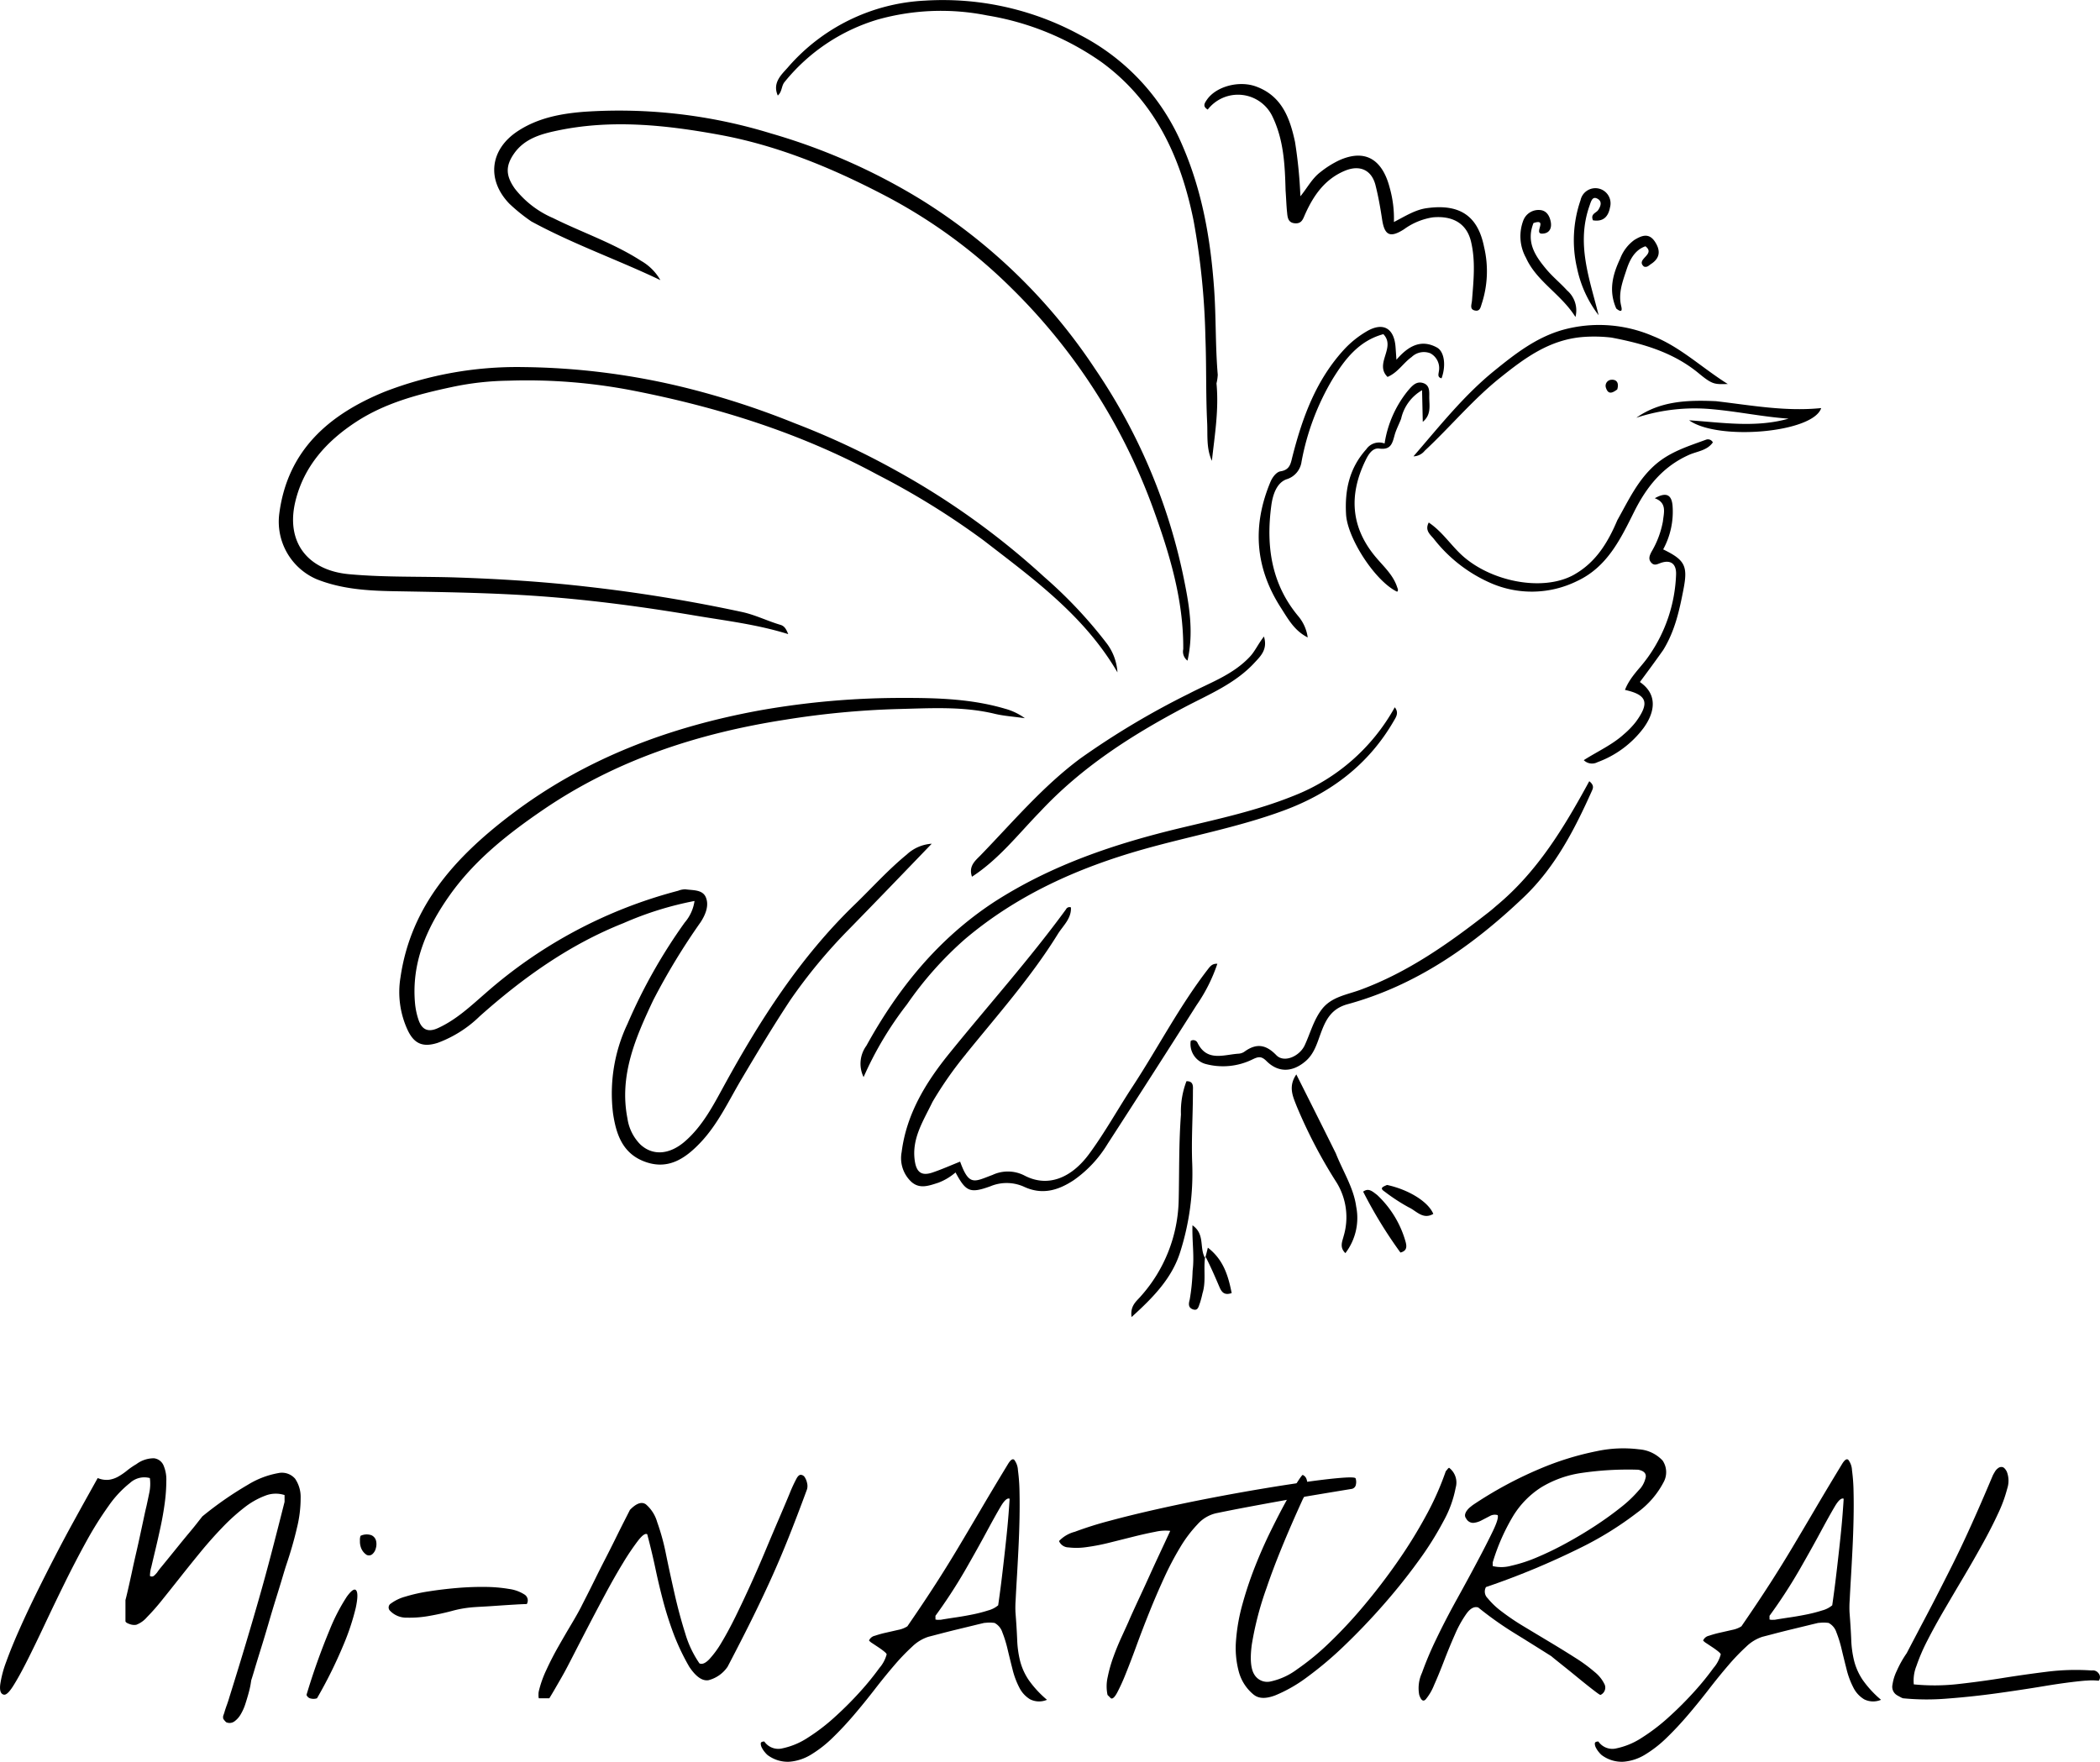 <svg xmlns="http://www.w3.org/2000/svg" xmlns:xlink="http://www.w3.org/1999/xlink" id="&#x30B0;&#x30EB;&#x30FC;&#x30D7;_124" data-name="&#x30B0;&#x30EB;&#x30FC;&#x30D7; 124" width="320" height="268.517" viewBox="0 0 320 268.517"><defs><clipPath id="clip-path"><rect id="&#x9577;&#x65B9;&#x5F62;_1319" data-name="&#x9577;&#x65B9;&#x5F62; 1319" width="320" height="268.517" fill="none"></rect></clipPath></defs><g id="&#x30B0;&#x30EB;&#x30FC;&#x30D7;_123" data-name="&#x30B0;&#x30EB;&#x30FC;&#x30D7; 123" clip-path="url(#clip-path)"><path id="&#x30D1;&#x30B9;_222" data-name="&#x30D1;&#x30B9; 222" d="M34.043,261.986c-.032-.032-.047-.117-.047-.259a.721.721,0,0,1,.047-.306,5.429,5.429,0,0,0,.188-.565q.141-.471.33-.988t.329-.989q.141-.469.189-.611,1.365-4.379,2.4-7.838t1.977-6.755q.942-3.294,1.86-6.8t2.047-7.979v-1.036a4.343,4.343,0,0,0-2.942.094,11.927,11.927,0,0,0-3.224,1.837,30.4,30.4,0,0,0-3.342,3.035q-1.7,1.766-3.3,3.719t-3.106,3.86q-1.507,1.906-2.777,3.484a33.159,33.159,0,0,1-2.283,2.588,4.035,4.035,0,0,1-1.624,1.154,1.937,1.937,0,0,1-1.036-.118c-.409-.141-.612-.29-.612-.447v-3.2q.141-.518.4-1.647t.565-2.542q.3-1.413.659-2.966t.659-2.966q.306-1.412.541-2.518t.377-1.671q.235-1.083.447-2.118a6.648,6.648,0,0,0,.071-2.166,3.218,3.218,0,0,0-3.013.73,16.354,16.354,0,0,0-3.272,3.507,53.019,53.019,0,0,0-3.366,5.366Q11.5,237.933,9.9,241.18t-3.083,6.4q-1.483,3.154-2.707,5.578t-2.142,3.86q-.918,1.437-1.436,1.248-.66-.189-.494-1.554a16.562,16.562,0,0,1,.918-3.46q.753-2.094,1.93-4.754t2.565-5.484q1.389-2.825,2.848-5.649t2.778-5.225q1.317-2.4,2.329-4.213t1.483-2.66a3.428,3.428,0,0,0,1.742.259,4.073,4.073,0,0,0,1.412-.494,9.623,9.623,0,0,0,1.3-.894,11.384,11.384,0,0,1,1.436-.989,4.439,4.439,0,0,1,2.682-.894,1.806,1.806,0,0,1,1.436,1.036,5.479,5.479,0,0,1,.447,2.424,25.515,25.515,0,0,1-.235,3.318q-.236,1.789-.635,3.648t-.777,3.437q-.378,1.578-.635,2.683a5,5,0,0,0-.212,1.389.523.523,0,0,0,.635-.047,4.124,4.124,0,0,0,.447-.471,9.926,9.926,0,0,1,.683-.895q.54-.659,1.247-1.53t1.506-1.859q.8-.988,1.531-1.86T30.136,232q.518-.659.706-.894a53.332,53.332,0,0,1,6.943-4.825,13.233,13.233,0,0,1,4.613-1.766,2.654,2.654,0,0,1,2.566.848,4.934,4.934,0,0,1,.847,2.942,18.788,18.788,0,0,1-.565,4.566q-.612,2.66-1.647,5.719c-.094.282-.276.871-.541,1.765s-.589,1.946-.965,3.154-.762,2.487-1.154,3.837-.777,2.628-1.153,3.836-.7,2.259-.965,3.154-.447,1.483-.542,1.765q0,.048-.093.612t-.307,1.342q-.212.775-.494,1.647a7.578,7.578,0,0,1-.706,1.577,3.451,3.451,0,0,1-.965,1.082,1.254,1.254,0,0,1-1.2.142c-.031,0-.11-.071-.234-.212a1.7,1.7,0,0,1-.236-.306"></path><path id="&#x30D1;&#x30B9;_223" data-name="&#x30D1;&#x30B9; 223" d="M46.706,258.314a102.125,102.125,0,0,1,3.507-9.861,29.36,29.36,0,0,1,2.636-5.108q1.059-1.458,1.436-.941t-.071,2.636a36.1,36.1,0,0,1-1.883,5.672,69.827,69.827,0,0,1-4.025,8.12,1.674,1.674,0,0,1-.894.047.877.877,0,0,1-.706-.565m8.238-22.642a2.573,2.573,0,0,1-.094-.847,1.754,1.754,0,0,1,.094-.754,2.188,2.188,0,0,1,1.647-.093,1.259,1.259,0,0,1,.706.823,2.219,2.219,0,0,1-.023,1.153,1.714,1.714,0,0,1-.541.918.793.793,0,0,1-.872.1,2.22,2.22,0,0,1-.917-1.295"></path><path id="&#x30D1;&#x30B9;_224" data-name="&#x30D1;&#x30B9; 224" d="M59.509,245.558a.7.7,0,0,1,.071-1.177,6.594,6.594,0,0,1,2.165-1.036,24.881,24.881,0,0,1,3.554-.8q2.071-.328,4.284-.518t4.307-.165a22.558,22.558,0,0,1,3.672.307,5.781,5.781,0,0,1,2.353.847,1.061,1.061,0,0,1,.353,1.459q-.518,0-1.718.071t-2.566.164q-1.365.1-2.588.165t-1.7.118a16.926,16.926,0,0,0-2.872.541q-1.694.448-3.459.753a16.707,16.707,0,0,1-3.366.259,3.42,3.42,0,0,1-2.5-.988"></path><path id="&#x30D1;&#x30B9;_225" data-name="&#x30D1;&#x30B9; 225" d="M82.105,257.75a16.668,16.668,0,0,1,1.153-3.248q.823-1.788,1.813-3.53T87,247.653q.942-1.576,1.507-2.66.282-.564.871-1.718t1.318-2.636q.729-1.482,1.553-3.084t1.554-3.083q.728-1.482,1.317-2.636t.872-1.718q1.458-1.506,2.424-.847a5.544,5.544,0,0,1,1.718,2.683,34.6,34.6,0,0,1,1.365,4.99q.61,2.966,1.318,6.072t1.6,5.932a15.888,15.888,0,0,0,2.166,4.566q.61.282,1.482-.613a14.559,14.559,0,0,0,1.907-2.612q1.035-1.718,2.165-4.025t2.283-4.848q1.154-2.543,2.236-5.131t2.025-4.779q.94-2.187,1.624-3.836a22.745,22.745,0,0,1,1.059-2.306q.329-.612.682-.588a.757.757,0,0,1,.589.376,2.61,2.61,0,0,1,.353.894,1.813,1.813,0,0,1-.024.965q-1.506,4.095-2.824,7.391t-2.707,6.355q-1.389,3.06-2.965,6.237t-3.6,7.037a5.048,5.048,0,0,1-2.918,2.048q-1.413.211-2.918-2.048a34.432,34.432,0,0,1-2.448-5.178q-.9-2.446-1.53-4.825T99.9,239.179q-.519-2.471-1.272-5.342-.423-.284-1.412.988a37.774,37.774,0,0,0-2.283,3.39q-1.294,2.118-2.706,4.754t-2.684,5.084q-1.271,2.448-2.259,4.378t-1.412,2.683c-.158.283-.353.628-.589,1.035s-.47.817-.706,1.224-.525.9-.87,1.46h-1.6a1.578,1.578,0,0,1-.048-.518,2.113,2.113,0,0,1,.048-.565"></path><path id="&#x30D1;&#x30B9;_226" data-name="&#x30D1;&#x30B9; 226" d="M117.033,267.541a2.807,2.807,0,0,1-.447-.448,3.532,3.532,0,0,1-.495-.729,1.286,1.286,0,0,1-.165-.659q.024-.282.542-.282a2.587,2.587,0,0,0,2.777,1.035,11.281,11.281,0,0,0,3.86-1.624,29.635,29.635,0,0,0,4.213-3.248,52.938,52.938,0,0,0,3.86-3.883A41.983,41.983,0,0,0,134,254.22a5.208,5.208,0,0,0,1.107-2.072c0-.094-.126-.242-.377-.447s-.541-.415-.871-.636l-.918-.611a2.129,2.129,0,0,1-.518-.424,1.259,1.259,0,0,1,.9-.73,16.112,16.112,0,0,1,1.694-.47q.942-.212,1.86-.424a4.04,4.04,0,0,0,1.388-.541q2.495-3.626,4.355-6.52t3.53-5.7q1.671-2.8,3.413-5.767t4-6.684q.612-1.035.989-.705a2.828,2.828,0,0,1,.564,1.6,27.165,27.165,0,0,1,.236,3.224q.046,1.954,0,4.214t-.165,4.613q-.117,2.354-.235,4.33t-.188,3.413a15.189,15.189,0,0,0-.024,1.859q.188,2.4.259,4.166a15.747,15.747,0,0,0,.447,3.248,9.393,9.393,0,0,0,1.294,2.872,15.912,15.912,0,0,0,2.8,3.036,3.053,3.053,0,0,1-2.565-.071,4.355,4.355,0,0,1-1.648-1.788,12.5,12.5,0,0,1-1.035-2.778q-.4-1.576-.753-3.059a18.4,18.4,0,0,0-.8-2.589,2.46,2.46,0,0,0-1.2-1.436c-.031,0-.118-.008-.259-.024a4.487,4.487,0,0,0-.471-.023c-.173,0-.337.008-.494.023s-.267.024-.33.024q-.423.095-1.576.377t-2.519.611q-1.365.331-2.612.659t-1.813.471a6.357,6.357,0,0,0-2.471,1.507,32.362,32.362,0,0,0-2.73,2.847q-1.437,1.673-2.965,3.649t-3.131,3.859q-1.6,1.883-3.248,3.483a18.257,18.257,0,0,1-3.295,2.589,7.447,7.447,0,0,1-3.319,1.107,5.113,5.113,0,0,1-3.271-.965m25.513-20.712a1.469,1.469,0,0,0,.494.047,2.012,2.012,0,0,0,.542-.047q.848-.141,2.118-.329t2.542-.448a21.618,21.618,0,0,0,2.354-.611,3.9,3.9,0,0,0,1.506-.777q.282-1.979.471-3.507t.4-3.389q.213-1.86.4-3.649t.306-3.318q.117-1.53.165-2.377-.519-.235-1.365,1.2t-2.189,3.931q-1.342,2.495-3.248,5.813a78.608,78.608,0,0,1-4.5,6.9Z"></path><path id="&#x30D1;&#x30B9;_227" data-name="&#x30D1;&#x30B9; 227" d="M168.766,258.314a6.31,6.31,0,0,1,.023-2.707,21.167,21.167,0,0,1,.872-3.083q.564-1.553,1.223-2.989t1.083-2.378q.234-.564.729-1.647t1.131-2.448q.635-1.363,1.317-2.871t1.318-2.871l1.13-2.424c.33-.707.572-1.232.73-1.578a6.772,6.772,0,0,0-2.283.142q-1.482.282-3.272.729l-3.672.918a31.252,31.252,0,0,1-3.506.683,10.444,10.444,0,0,1-2.778.047,1.589,1.589,0,0,1-1.436-.966,5.053,5.053,0,0,1,2.4-1.411,54.572,54.572,0,0,1,5.3-1.671q3.223-.872,7.2-1.766t8.12-1.694q4.142-.8,8.1-1.46t7.061-1.082q3.106-.425,5.013-.565t2,.094a1.753,1.753,0,0,1,.048.918.794.794,0,0,1-.612.682q-2.307.378-4.99.825t-5.437.941q-2.754.493-5.39.988t-4.9.965a5.427,5.427,0,0,0-2.824,1.7,19.759,19.759,0,0,0-2.637,3.507,45.853,45.853,0,0,0-2.448,4.66q-1.178,2.566-2.236,5.2t-1.953,5.083q-.894,2.448-1.647,4.307a29.2,29.2,0,0,1-1.319,2.9c-.376.691-.69.972-.941.847-.063-.063-.158-.156-.282-.282s-.205-.2-.236-.236"></path><path id="&#x30D1;&#x30B9;_228" data-name="&#x30D1;&#x30B9; 228" d="M191.079,258.314a6.784,6.784,0,0,1-2.307-3.53,13.924,13.924,0,0,1-.423-4.8,28.311,28.311,0,0,1,.988-5.531,56.215,56.215,0,0,1,1.907-5.7q1.105-2.8,2.353-5.342t2.307-4.473q1.059-1.929,1.789-3.059t.823-1.083a1.068,1.068,0,0,1,.518.494,1.936,1.936,0,0,1,.165.683,4.12,4.12,0,0,1-.023.753c-.032.251-.064.487-.1.706-.031.063-.126.244-.282.541s-.252.48-.283.542q-3.671,8.049-5.507,13.486a48.506,48.506,0,0,0-2.26,8.686q-.423,3.248.4,4.542a2.291,2.291,0,0,0,2.495,1.035,10.4,10.4,0,0,0,4-1.836,38.564,38.564,0,0,0,4.943-4.071,70.39,70.39,0,0,0,5.3-5.7q2.684-3.2,5.107-6.685a72.909,72.909,0,0,0,4.331-7.014,43.78,43.78,0,0,0,2.989-6.73,3.64,3.64,0,0,0,.259-.307c.109-.141.195-.211.259-.211a2.832,2.832,0,0,1,.989,3.036,16.97,16.97,0,0,1-1.813,5.013,49.077,49.077,0,0,1-3.907,6.213q-2.424,3.344-5.272,6.591t-5.86,6.143a54.8,54.8,0,0,1-5.744,4.872,22.22,22.22,0,0,1-4.872,2.8q-2.142.822-3.271-.071"></path><path id="&#x30D1;&#x30B9;_229" data-name="&#x30D1;&#x30B9; 229" d="M216.263,258.314a5.56,5.56,0,0,1,.423-3.366,51.666,51.666,0,0,1,2.19-5.177q1.387-2.895,3.106-6t3.154-5.813q1.436-2.706,2.353-4.613t.73-2.424a1.507,1.507,0,0,0-1.2.141l-1.271.659a3.242,3.242,0,0,1-1.248.377,1.2,1.2,0,0,1-1.082-.659.775.775,0,0,1-.165-.636,1.55,1.55,0,0,1,.283-.588,2.776,2.776,0,0,1,.471-.5c.172-.141.321-.259.447-.352a60.365,60.365,0,0,1,10.191-5.508,44.417,44.417,0,0,1,8.661-2.683,19.335,19.335,0,0,1,6.449-.283,5.453,5.453,0,0,1,3.6,1.719,3.173,3.173,0,0,1,.118,3.341,13.326,13.326,0,0,1-4,4.59,51.128,51.128,0,0,1-8.8,5.437,117.781,117.781,0,0,1-14.239,5.907,1.4,1.4,0,0,0,.259,1.7,11.955,11.955,0,0,0,2.165,2.048,35.783,35.783,0,0,0,3.389,2.283q1.953,1.178,3.954,2.377t3.813,2.354A24.38,24.38,0,0,1,243,254.831a5.423,5.423,0,0,1,1.53,1.93,1.218,1.218,0,0,1-.635,1.553q-.048.048-.589-.353t-1.341-1.035q-.8-.636-1.718-1.389t-1.742-1.412q-.825-.658-1.412-1.13t-.683-.565q-2.825-1.788-5.648-3.531a53.089,53.089,0,0,1-5.508-3.907q-.9-.282-1.789.942a17.17,17.17,0,0,0-1.742,3.131q-.846,1.905-1.671,4.048t-1.53,3.718a8.083,8.083,0,0,1-1.27,2.166q-.565.586-.989-.683m11.2-19.629a5.622,5.622,0,0,0,2.8-.048,22.331,22.331,0,0,0,3.907-1.27,47.744,47.744,0,0,0,4.472-2.166q2.331-1.271,4.448-2.659t3.884-2.8a18.766,18.766,0,0,0,2.753-2.613,4.042,4.042,0,0,0,1.06-2.047q.07-.847-1.153-1.083a48.705,48.705,0,0,0-8.662.495,16.361,16.361,0,0,0-6.119,2.188,13.615,13.615,0,0,0-4.284,4.378,31.226,31.226,0,0,0-3.107,7.061Z"></path><path id="&#x30D1;&#x30B9;_230" data-name="&#x30D1;&#x30B9; 230" d="M244.13,267.541a2.807,2.807,0,0,1-.447-.448,3.532,3.532,0,0,1-.495-.729,1.286,1.286,0,0,1-.165-.659q.024-.282.542-.282a2.587,2.587,0,0,0,2.777,1.035,11.281,11.281,0,0,0,3.86-1.624,29.635,29.635,0,0,0,4.213-3.248,52.937,52.937,0,0,0,3.86-3.883,41.98,41.98,0,0,0,2.824-3.483,5.208,5.208,0,0,0,1.107-2.072c0-.094-.126-.242-.377-.447s-.541-.415-.871-.636l-.918-.611a2.128,2.128,0,0,1-.518-.424,1.259,1.259,0,0,1,.895-.73,16.114,16.114,0,0,1,1.694-.47q.942-.212,1.86-.424a4.04,4.04,0,0,0,1.388-.541q2.494-3.626,4.355-6.52t3.53-5.7q1.671-2.8,3.413-5.767t4-6.684q.612-1.035.989-.705a2.828,2.828,0,0,1,.564,1.6,27.159,27.159,0,0,1,.236,3.224q.047,1.954,0,4.214t-.165,4.613q-.117,2.354-.235,4.33t-.188,3.413a15.189,15.189,0,0,0-.024,1.859q.188,2.4.259,4.166a15.748,15.748,0,0,0,.447,3.248,9.393,9.393,0,0,0,1.294,2.872,15.914,15.914,0,0,0,2.8,3.036,3.053,3.053,0,0,1-2.565-.071,4.346,4.346,0,0,1-1.647-1.788,12.448,12.448,0,0,1-1.036-2.778q-.4-1.576-.753-3.059a18.406,18.406,0,0,0-.8-2.589,2.46,2.46,0,0,0-1.2-1.436c-.031,0-.118-.008-.259-.024a4.487,4.487,0,0,0-.471-.023c-.173,0-.337.008-.494.023s-.267.024-.33.024q-.423.095-1.576.377t-2.519.611q-1.365.331-2.612.659t-1.813.471a6.357,6.357,0,0,0-2.471,1.507,32.367,32.367,0,0,0-2.73,2.847q-1.437,1.673-2.965,3.649t-3.131,3.859q-1.6,1.883-3.248,3.483a18.257,18.257,0,0,1-3.295,2.589,7.447,7.447,0,0,1-3.319,1.107,5.113,5.113,0,0,1-3.271-.965m25.513-20.712a1.472,1.472,0,0,0,.495.047,2.007,2.007,0,0,0,.541-.047q.848-.141,2.118-.329t2.542-.448a21.617,21.617,0,0,0,2.354-.611,3.9,3.9,0,0,0,1.506-.777q.282-1.979.471-3.507t.4-3.389q.213-1.86.4-3.649t.306-3.318q.117-1.53.165-2.377-.519-.235-1.365,1.2t-2.189,3.931q-1.342,2.495-3.248,5.813a78.608,78.608,0,0,1-4.5,6.9Z"></path><path id="&#x30D1;&#x30B9;_231" data-name="&#x30D1;&#x30B9; 231" d="M288.99,258.314a1.489,1.489,0,0,1-.612-1.553,7.175,7.175,0,0,1,.659-2.119,16.029,16.029,0,0,1,1.507-2.683q1.5-2.871,2.706-5.154t2.236-4.307q1.035-2.025,1.977-3.907t1.907-3.954q.963-2.071,2-4.425t2.307-5.367c.063-.124.164-.306.306-.541a1.778,1.778,0,0,1,.518-.565.788.788,0,0,1,.635-.141q.329.07.659.682a3.823,3.823,0,0,1,.071,2.589,21.215,21.215,0,0,1-1.389,3.79q-.988,2.142-2.354,4.613t-2.871,5.013q-1.508,2.542-2.966,5.037t-2.565,4.66a28.582,28.582,0,0,0-1.694,3.931,5.941,5.941,0,0,0-.4,2.8,32.112,32.112,0,0,0,6.732-.046q3.389-.377,6.778-.918t6.8-.965a35.21,35.21,0,0,1,6.8-.188,1.062,1.062,0,0,1,1.036.423.9.9,0,0,1,.047,1.13c-.063,0-.2-.008-.4-.024s-.417-.023-.636-.023-.432.008-.635.023-.353.024-.447.024q-2.637.236-6.167.823t-7.3,1.106q-3.767.519-7.508.8a37.049,37.049,0,0,1-6.756-.047,2.579,2.579,0,0,1-.447-.212q-.4-.211-.541-.306"></path><path id="&#x30D1;&#x30B9;_232" data-name="&#x30D1;&#x30B9; 232" d="M129.384,141.61a80.683,80.683,0,0,0-8.955,10.809c-2.618,3.967-5.065,8.039-7.486,12.132-1.932,3.265-3.535,6.762-6.191,9.57-2.421,2.56-5.123,4.328-8.791,2.812-3.174-1.312-4.091-4.2-4.545-7.231a24.793,24.793,0,0,1,2.211-13.679,82.377,82.377,0,0,1,8.721-15.435,6.388,6.388,0,0,0,1.483-3.271,50.481,50.481,0,0,0-10.819,3.374c-8.247,3.268-15.334,8.337-21.912,14.194a18.142,18.142,0,0,1-6.394,4.051c-2.258.725-3.593.156-4.584-1.936a13.752,13.752,0,0,1-1.1-8.009c1.586-10.982,8.413-18.4,16.8-24.79,11.335-8.632,24.274-13.456,38.145-15.966a123.562,123.562,0,0,1,21.8-1.865c5.159-.008,10.352.16,15.383,1.645a9.285,9.285,0,0,1,3.021,1.445c-1.827-.258-3.234-.343-4.583-.668-4.912-1.183-9.894-.843-14.855-.727a131.131,131.131,0,0,0-17.057,1.622c-13.276,2.06-25.777,6.12-36.963,13.766-5.38,3.677-10.459,7.691-14.249,13.077-3.461,4.917-5.8,10.238-5.215,16.453a11.017,11.017,0,0,0,.514,2.413c.492,1.478,1.406,2.011,2.962,1.3,2.844-1.293,5.057-3.415,7.365-5.416a71.936,71.936,0,0,1,29.237-15.518,3.025,3.025,0,0,1,1.112-.224c1.122.17,2.58.017,3.1,1.181.569,1.287-.064,2.734-.778,3.828a101.036,101.036,0,0,0-7.225,11.9c-2.684,5.692-5.215,11.456-3.922,18.032a7.042,7.042,0,0,0,1.97,3.954c1.932,1.787,4.5,1.522,6.808-.493,2.7-2.358,4.313-5.508,5.98-8.55,5.485-10.007,11.6-19.533,19.862-27.521,2.64-2.552,5.094-5.3,7.943-7.634a6.148,6.148,0,0,1,3.8-1.643c-4.359,4.531-8.407,8.738-12.584,13.01M77.477,58.02a84.57,84.57,0,0,1,18.936,1.5C109.438,62.063,122,66,133.754,72.368A117.713,117.713,0,0,1,149.9,82.373c7.517,5.815,15.314,11.428,20.38,20.1a8.2,8.2,0,0,0-1.768-4.588,69.143,69.143,0,0,0-9.382-9.944A116.912,116.912,0,0,0,136.636,71.77a121.016,121.016,0,0,0-15.567-7.277,124.344,124.344,0,0,0-16.107-5.274,107.71,107.71,0,0,0-25.3-3.273,55.767,55.767,0,0,0-21.055,3.761c-8.416,3.435-14.78,8.873-16.046,18.548a9.547,9.547,0,0,0,5.709,10.03c3.8,1.51,7.772,1.749,11.723,1.82,7.47.135,14.925.226,22.391.771,7.9.576,15.731,1.626,23.516,2.939,4.7.792,9.459,1.346,14.211,2.83-.306-.748-.554-1.228-1.194-1.416-1.969-.578-3.811-1.514-5.837-1.954A240.112,240.112,0,0,0,89.316,89.4c-6.55-.75-13.112-1.165-19.677-1.385-5.473-.184-10.957,0-16.427-.5-6.312-.568-9.708-4.872-8.2-11.108,1.3-5.382,4.79-9.2,9.289-12.133,4.375-2.85,9.355-4.179,14.538-5.282a43.705,43.705,0,0,1,8.641-.972M100.633,42.7a7.9,7.9,0,0,0-2.952-2.951c-4.21-2.713-8.955-4.305-13.4-6.513a14.793,14.793,0,0,1-5.827-4.483c-1.382-1.953-1.458-3.43-.131-5.335,1.585-2.273,4.056-2.977,6.529-3.5,8.285-1.759,16.561-.878,24.747.62,8.7,1.591,16.825,4.908,24.68,8.972a80.019,80.019,0,0,1,19.812,14.367A90.276,90.276,0,0,1,175.63,77.263c2.544,6.985,4.731,14.1,4.675,21.675a1.729,1.729,0,0,0,.647,1.75c1.033-4.542.186-8.94-.72-13.275a87.975,87.975,0,0,0-13.373-31.207,86.327,86.327,0,0,0-26.466-25.753,93.008,93.008,0,0,0-22.91-10.117,78.758,78.758,0,0,0-28.468-3.3c-3.523.278-7.047.923-10.135,2.961-4.224,2.786-4.765,7.394-1.281,11.032a26.926,26.926,0,0,0,3.372,2.721c6.432,3.495,13.2,5.852,19.662,8.946m84.931,14.435c-.376-4.369-.246-8.756-.557-13.133-.537-7.561-1.808-14.889-4.861-21.9A33.748,33.748,0,0,0,164.625,5.355,43.744,43.744,0,0,0,140.946.095,29.5,29.5,0,0,0,120,10.338c-.917,1.034-2.338,2.288-1.478,4.223.684-.6.524-1.466,1.044-2.078a28.824,28.824,0,0,1,14.206-9.511,35.7,35.7,0,0,1,16.652-.62A42.084,42.084,0,0,1,167.85,9.465c8.187,5.979,12.081,14.518,14.031,24.171a111.818,111.818,0,0,1,1.8,17.775c.171,4.313.053,8.638.264,12.948.1,1.946-.157,3.964.726,5.873.415-3.877,1.083-7.722.7-11.8a7.2,7.2,0,0,0,.191-1.3M147.2,160.628c4.825-5.964,9.94-11.714,13.988-18.263.776-1.256,2.1-2.367,2-4.07a.589.589,0,0,0-.753.3c-5.571,7.623-11.874,14.652-17.8,21.983-3.564,4.406-6.506,9.195-7.24,15.006a4.935,4.935,0,0,0,1.449,4.511c1.287,1.181,2.7.619,4.134.163a8.712,8.712,0,0,0,2.626-1.567c1.577,2.91,2.167,3.248,5.322,2.105a6.435,6.435,0,0,1,5.17.1c2.731,1.249,5.16.536,7.54-1.041a18.25,18.25,0,0,0,5.143-5.518q6.828-10.545,13.56-21.154a24.977,24.977,0,0,0,3.163-6.3c-.779-.03-1.079.37-1.46.865-4.346,5.635-7.6,11.968-11.489,17.9-2.225,3.392-4.191,6.968-6.593,10.226-2.738,3.715-6.311,5.114-9.8,3.315a5.524,5.524,0,0,0-4.923-.119c-2.778,1.031-3.565,1.769-4.933-2.028-1.4.557-2.786,1.178-4.216,1.661-1.67.565-2.434-.049-2.69-1.769-.5-3.382,1.273-6.053,2.7-9a56.82,56.82,0,0,1,5.108-7.3m-15.19-1.249a4.648,4.648,0,0,0-.421,4.774,52.666,52.666,0,0,1,6.623-11.1,53.888,53.888,0,0,1,8.836-9.937c7.917-6.7,17.144-10.834,27.039-13.644,7.176-2.037,14.552-3.366,21.567-5.965,7.1-2.633,12.869-6.966,16.715-13.616.342-.591.835-1.256.162-2.1a30.137,30.137,0,0,1-15.419,13.494c-5.561,2.246-11.392,3.505-17.189,4.893-9.972,2.389-19.614,5.6-28.425,11.276-8.551,5.606-14.676,13.2-19.488,21.928m64.1-127.139c.078.815.1,1.728,1.267,1.787,1.005.051,1.183-.7,1.514-1.434,1.283-2.849,3-5.315,6.049-6.582,2.228-.928,4.056-.146,4.653,2.2.436,1.716.742,3.471,1.008,5.224.369,2.429,1.2,2.856,3.325,1.508a10.066,10.066,0,0,1,4.4-1.825c2.936-.269,5.145.841,5.825,3.7.714,3,.377,5.976.147,8.967-.049.625-.427,1.388.516,1.544.745.123.811-.606,1.005-1.157a15.949,15.949,0,0,0,.322-8.531c-.883-4.427-3.383-6.691-8.782-5.918-1.716.246-3.18,1.183-4.959,2.106a17.265,17.265,0,0,0-.649-5.25c-.923-3.567-3.146-6.16-7.639-4.182a14.592,14.592,0,0,0-2.911,1.824c-1.293.976-2.012,2.432-3.051,3.684a70.345,70.345,0,0,0-.82-8.283c-.77-3.572-1.974-7.017-5.971-8.459-2.547-.919-6.015-.025-7.436,2-.448.638-.657,1.059.105,1.529a5.819,5.819,0,0,1,9.875,1.079c1.707,3.562,1.885,7.3,1.99,11.256.087,1.173.116,2.193.214,3.207M226.9,138.99c-6.058,4.741-12.3,9.175-19.6,11.864-2.08.767-4.41,1.061-5.875,2.968-1.25,1.627-1.757,3.643-2.608,5.479-.788,1.7-3.152,2.738-4.328,1.52-1.642-1.7-3.11-1.829-4.913-.5a1.818,1.818,0,0,1-.914.273c-2.265.167-4.783,1.251-6.207-1.711a.717.717,0,0,0-1.01-.244,3.152,3.152,0,0,0,2.163,3.492,10.2,10.2,0,0,0,7.247-.668c.858-.412,1.334-.549,2.131.248,1.824,1.822,4,1.71,5.973.008,1.282-1.107,1.716-2.645,2.263-4.136.76-2.068,1.575-3.835,4.126-4.533,10.475-2.87,19.1-8.936,26.846-16.313,4.753-4.527,7.731-10.282,10.379-16.2.165-.368.4-.846-.4-1.471-3.808,6.991-7.865,13.768-14.164,18.99-.434.378-.765.664-1.109.933M199.271,97.152A6.384,6.384,0,0,0,197.906,94c-4.2-4.973-5.008-10.8-4.181-16.966.207-1.539.77-3.415,2.3-3.981a3.254,3.254,0,0,0,2.307-2.7,38.109,38.109,0,0,1,4.7-12.524c1.886-3.065,4.026-5.886,7.765-6.9,1.964,2.041-1.419,4.495.639,6.517,1.578-.668,2.4-2.132,3.669-3.031a2.683,2.683,0,0,1,2.852-.57,2.566,2.566,0,0,1,1.3,2.746c-.053.434-.253.91.408,1.066.693-1.878.468-4.059-.716-4.7-2.412-1.315-4.379-.213-6.158,1.873-.064-.922-.1-1.42-.134-1.918-.218-2.958-1.958-3.888-4.494-2.355a14.976,14.976,0,0,0-3.259,2.614c-4.32,4.651-6.415,10.365-7.948,16.357-.27,1.053-.354,2.08-1.835,2.306-.584.089-1.2.832-1.524,1.6-2.754,6.584-2.41,12.918,1.525,19.1,1.149,1.777,2.08,3.568,4.146,4.616m-18.894,10.705c3.779-2,7.839-3.637,10.811-6.874.845-.92,2.033-1.98,1.415-3.97-.932,1.211-1.353,2.227-2.133,3.065-2.58,2.77-6.078,3.966-9.271,5.632a122.477,122.477,0,0,0-16.551,9.872c-5.741,4.258-10.317,9.709-15.247,14.795-.753.777-1.853,1.611-1.287,3.245,4.126-2.688,7.022-6.467,10.406-9.936,6.322-6.772,13.865-11.595,21.857-15.829m65.177-56.405c4.8.91,9.427,2.236,13.335,5.47,2.113,1.749,2.416,1.642,4.395,1.609-4.046-2.55-7.226-5.653-11.433-7.321a20.767,20.767,0,0,0-13.659-.945c-4.073,1.139-7.292,3.653-10.492,6.25-4.633,3.759-8.3,8.4-12.311,13.038a2.284,2.284,0,0,0,1.72-.858c3.9-3.636,7.305-7.773,11.483-11.119,3.709-2.97,7.479-5.8,12.616-6.214a22.461,22.461,0,0,1,4.346.09m-5.641,36.107c-4.819,2.741-13.007,1.05-17.378-3.156-1.608-1.547-2.872-3.46-4.819-4.764-.634,1.215.238,1.836.758,2.471a22.315,22.315,0,0,0,8.451,6.65,15.609,15.609,0,0,0,13.437-.22c4.548-2.133,6.582-6.387,8.638-10.511,1.907-3.825,4.362-6.9,8.356-8.693,1.23-.554,2.775-.647,3.653-1.909A.837.837,0,0,0,260,67c-2.728,1.01-5.5,1.831-7.8,3.854-2.633,2.317-4.026,5.362-5.752,8.431-1.462,3.464-3.3,6.426-6.541,8.269m16.612,2.314c.708-3.614.254-4.514-3.084-6.137a11.988,11.988,0,0,0,1.429-6.678c-.153-1.685-.978-2.086-2.706-1.117,1.913.7,1.369,2.238,1.237,3.534a14.105,14.105,0,0,1-1.757,4.659c-.244.5-.524,1.053-.028,1.615.461.521.907.25,1.4.072,1.505-.548,2.442.046,2.393,1.717a23.08,23.08,0,0,1-4.116,12.385c-1.173,1.748-2.875,3.149-3.67,5.231,3.4.75,3.755,1.984,1.674,4.845a12.706,12.706,0,0,1-1.829,1.9c-1.8,1.637-4.039,2.625-6.125,3.961a1.781,1.781,0,0,0,2.091.308,15.377,15.377,0,0,0,7-5.186c1.6-2.187,2.369-5.022-.539-7.03,1.167-1.575,2.334-3.149,3.549-4.874,1.8-2.92,2.467-6.059,3.084-9.21m-76.911,92.941A22.678,22.678,0,0,1,173.8,197.6c-.612.714-1.624,1.414-1.367,3.128,3.321-3.009,6.179-5.941,7.427-9.972a39.582,39.582,0,0,0,1.812-13.434c-.151-3.672.112-7.359.106-11.04,0-.548.181-1.541-.985-1.491a12.91,12.91,0,0,0-.839,5.078c-.332,4.417-.245,8.688-.342,12.94M249.346,63.669a28.434,28.434,0,0,1,11.679-1.289c3.858.351,7.653,1.154,11.521,1.426-5.043,1.422-10.106.588-15.16.25,4.417,3.164,18.929,1.9,20.128-1.862-5.421.556-10.621-.42-16.016-1.049-4.394-.2-8.535-.032-12.152,2.524m-32.651-4.2c.041,1.83.074,3.255.109,4.824,1.292-1.061,1.005-2.414.989-3.636-.011-.827.158-1.916-.914-2.27s-1.713.432-2.362,1.187a16.768,16.768,0,0,0-3.531,8.019,2.372,2.372,0,0,0-2.794.883c-2.564,2.849-3.294,6.2-3.077,9.927.212,3.641,4.432,10.176,7.781,11.781.24-.236.072-.476,0-.707-.609-1.864-2.069-3.15-3.266-4.58-3.8-4.536-4.086-9.422-1.621-14.584.4-.846,1.034-2.1,2.167-1.948,1.794.244,2-.831,2.34-2.062.218-.795.62-1.539.986-2.469a6.7,6.7,0,0,1,3.2-4.365m-19.164,104.28c-1.282,1.864-.518,3.38.061,4.868a75.6,75.6,0,0,0,6.117,11.681,10.094,10.094,0,0,1,1.029,8.1c-.194.784-.67,1.7.267,2.589a8.823,8.823,0,0,0,1.644-7.1c-.388-2.85-2-5.321-3.1-8.1-2.031-4.1-4.027-8.069-6.022-12.037M243.45,30.3c.746.429.438,1.167.092,1.7-.312.476-1.22.582-.806,1.577,1.534.256,2.334-.518,2.6-1.975a2.312,2.312,0,1,0-4.492-1.089,18.744,18.744,0,0,0-.528,10.374,17.643,17.643,0,0,0,3.282,7.155c-1.353-5.494-3.473-10.888-1.357-16.764.24-.725.459-1.409,1.214-.974m-8.377,5.3c1.013-.05,1.41-.808,1.228-1.785-.167-.894-.633-1.771-1.713-1.813a2.48,2.48,0,0,0-2.446,1.534,6.784,6.784,0,0,0,.379,5.746c1.634,3.623,5.324,5.5,7.544,9.025a4.013,4.013,0,0,0-1.277-4.047c-1.017-1.125-2.217-2.091-3.183-3.253-1.643-1.977-3.1-4.072-1.936-7.016,2.324-.778-.147,1.727,1.4,1.609m11.952,10.979c-.455-1.933.251-3.72.817-5.455.488-1.495,1.236-3.023,2.892-3.593,1.641,1.274-1.572,1.941-.231,3.092.5.176.767-.187,1.072-.384,1.416-.913,1.477-2.081.6-3.412-.944-1.435-2.106-.884-3.15-.248a6.24,6.24,0,0,0-2.147,2.848c-1.128,2.383-1.8,4.861-.59,7.594,1.047.842.834-.025.736-.442M207.72,181.62A68.506,68.506,0,0,0,213.4,190.9c1.038-.267.993-.946.744-1.787a15.479,15.479,0,0,0-4.3-6.994c-.723-.546-1.3-1.114-2.129-.5m-24.168,9.969c-.764-1.536.051-3.525-1.836-4.841-.079,2.459.309,4.693.02,6.941a31.166,31.166,0,0,1-.44,4.372c-.157.577-.274,1.2.436,1.478.858.336.915-.474,1.119-.944a14.822,14.822,0,0,0,.391-1.477c.564-1.8.137-3.677.391-5.5,0,0,.024.036-.081-.028M211,181.617A28.59,28.59,0,0,0,214.647,184c1.147.506,2.172,1.949,3.761,1.008-.753-1.823-3.68-3.677-7.051-4.412-.606.271-1.217.466-.357,1.019m-27.231,10.039c.775,1.526,1.417,3.011,2.052,4.5.323.756.739,1.322,1.863.918-.527-2.636-1.242-5.072-3.63-6.917-.166.677-.272,1.106-.387,1.516-.01-.019-.034-.055.1-.016M245.49,57.884a.922.922,0,0,0-.754,1.274c.344,1.015.983.735,1.7.195.3-1-.088-1.556-.943-1.469"></path></g></svg>